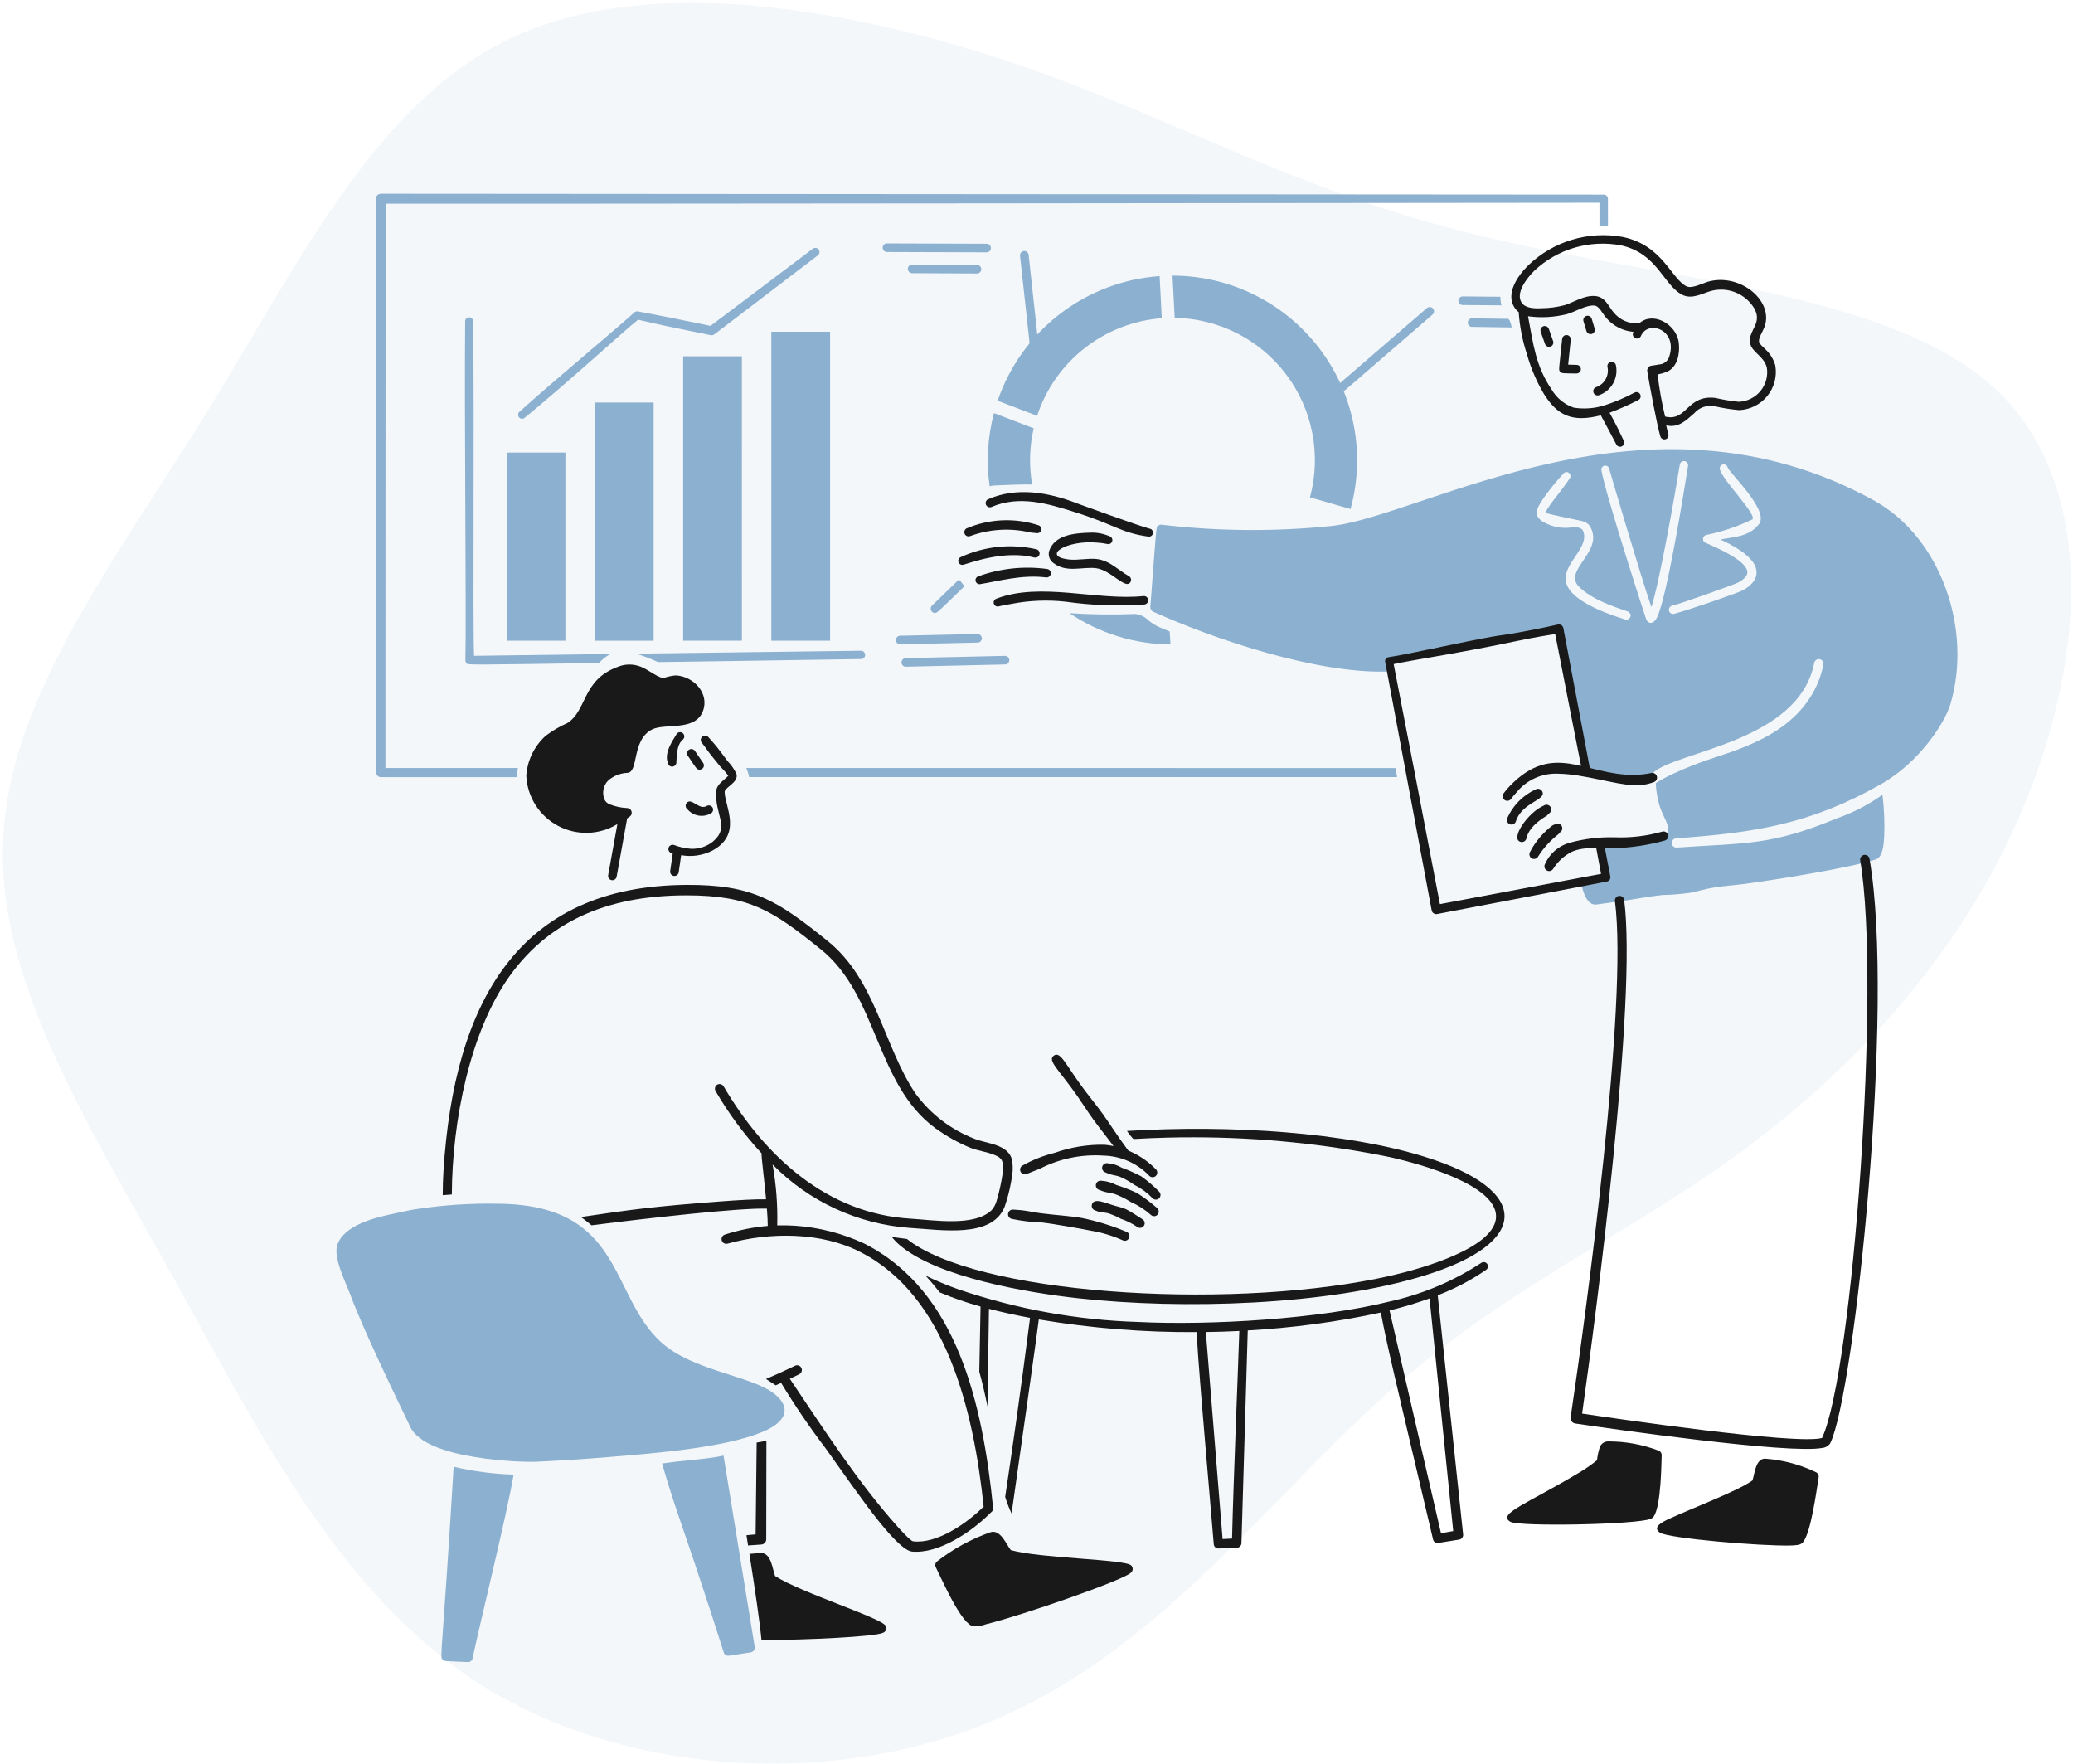 <svg xmlns="http://www.w3.org/2000/svg" xmlns:xlink="http://www.w3.org/1999/xlink" width="610px" height="519px" viewBox="0 0 610 519" version="1.1">
  <title>Group</title>
  <g id="Page-1" stroke="none" stroke-width="1" fill="none" fill-rule="evenodd">
    <g id="Blog-Single" transform="translate(-810, -253)">
      <g id="Group" transform="translate(749, 177)">
        <g id="blob(1)" opacity="0.103" fill="#8CB0CF" fill-rule="nonzero">
          <path d="M495.986,145.218 C547.827,158.034 614.851,161.238 646.696,189.114 C678.171,216.669 674.839,268.575 657.064,311.831 C639.66,354.766 608.185,389.05 574.489,414.042 C540.792,439.033 505.243,454.093 470.806,484.532 C436.369,514.65 403.412,560.148 356.015,580.975 C308.987,602.122 247.518,598.918 204.564,572.965 C161.98,547.012 137.541,497.989 111.99,451.85 C86.44,406.031 59.408,363.417 62,321.763 C64.222,280.11 95.697,239.739 122.729,195.842 C149.76,151.946 172.348,104.846 212.71,86.583 C253.073,68.319 311.579,78.572 359.347,94.593 C407.115,110.934 443.775,132.722 495.986,145.218 Z" id="Path"/>
        </g>
        <g id="Finance-Consulting--Streamline-Brooklyn" transform="translate(146, 95)">
          <g transform="translate(14, 38)">
            <g id="board" transform="translate(11.62, 0)" fill="#8CB0CF">
              <polygon id="vector" fill-rule="nonzero" points="55.76 76.145 38.472 76.145 38.472 131.504 55.76 131.504"/>
              <polygon id="vector_2" fill-rule="nonzero" points="81.719 61.431 64.431 61.431 64.431 131.507 81.719 131.507 81.719 61.431"/>
              <polygon id="vector_3" fill-rule="nonzero" points="107.682 47.83 90.406 47.83 90.406 131.502 107.694 131.502 107.682 47.83"/>
              <polygon id="vector_4" fill-rule="nonzero" points="133.644 40.602 116.356 40.602 116.356 131.502 133.644 131.502"/>
              <path d="M43.774,65.922 C57.903,54.289 72.124,41.092 77.148,37.063 C82.304,38.343 93.297,40.571 98.506,41.615 C98.694,41.652 98.887,41.649 99.074,41.605 C99.26,41.562 99.435,41.479 99.587,41.363 L130.118,18.07 C130.348,17.863 130.491,17.578 130.52,17.27 C130.548,16.963 130.459,16.656 130.271,16.411 C130.083,16.166 129.809,16.001 129.504,15.949 C129.199,15.897 128.886,15.961 128.627,16.13 L98.458,38.871 C93.649,37.86 81.937,35.503 77.108,34.623 C76.931,34.585 76.747,34.588 76.572,34.631 C76.396,34.675 76.233,34.759 76.095,34.875 C70.501,39.949 51.403,55.844 42.243,64.149 C42.008,64.353 41.863,64.64 41.84,64.95 C41.817,65.26 41.919,65.566 42.122,65.801 C42.325,66.036 42.613,66.181 42.923,66.204 C43.233,66.227 43.539,66.125 43.774,65.922 L43.774,65.922 Z" id="vector_5"/>
              <path d="M179.697,17.243 L150.396,17.147 C150.06,17.147 149.738,17.014 149.501,16.777 C149.263,16.539 149.13,16.218 149.13,15.882 C149.121,15.714 149.148,15.546 149.208,15.388 C149.269,15.231 149.362,15.088 149.481,14.969 C149.601,14.85 149.744,14.757 149.901,14.696 C150.059,14.636 150.227,14.609 150.396,14.618 L179.697,14.714 C180.032,14.714 180.354,14.847 180.592,15.084 C180.829,15.321 180.962,15.643 180.962,15.978 C180.962,16.314 180.829,16.635 180.592,16.873 C180.354,17.11 180.032,17.243 179.697,17.243 L179.697,17.243 Z" id="vector_6" fill-rule="nonzero"/>
              <path d="M176.874,23.47 L157.789,23.372 C157.454,23.372 157.132,23.238 156.894,23.001 C156.657,22.764 156.524,22.443 156.524,22.107 C156.524,21.772 156.657,21.45 156.894,21.213 C157.132,20.976 157.454,20.843 157.789,20.843 L176.874,20.941 C177.21,20.941 177.532,21.075 177.769,21.311 C178.007,21.549 178.14,21.87 178.14,22.206 C178.14,22.541 178.007,22.863 177.769,23.1 C177.532,23.337 177.21,23.47 176.874,23.47 Z" id="vector_7" fill-rule="nonzero"/>
              <path d="M193.947,48.166 C193.634,48.168 193.331,48.054 193.097,47.846 C192.864,47.637 192.716,47.35 192.682,47.039 L189.535,18.258 C189.499,17.922 189.597,17.586 189.808,17.323 C190.02,17.06 190.327,16.892 190.663,16.855 C190.999,16.819 191.335,16.917 191.598,17.128 C191.862,17.339 192.03,17.647 192.067,17.982 L195.198,46.755 C195.218,46.932 195.201,47.111 195.148,47.281 C195.095,47.45 195.006,47.607 194.888,47.74 C194.77,47.873 194.625,47.98 194.463,48.053 C194.301,48.127 194.125,48.165 193.947,48.166 Z" id="vector_8" fill-rule="nonzero"/>
              <path d="M172.326,114.392 C172.093,114.073 171.829,113.779 171.539,113.512 L163.629,121.167 C163.447,121.342 163.322,121.568 163.269,121.814 C163.217,122.061 163.239,122.317 163.333,122.551 C163.428,122.785 163.59,122.985 163.799,123.126 C164.008,123.267 164.255,123.342 164.507,123.342 C165.089,123.342 164.958,123.474 173.25,115.411 C172.901,115.11 172.591,114.768 172.326,114.392 Z" id="vector_9" fill-rule="nonzero"/>
              <path d="M154.286,132.566 C153.95,132.57 153.627,132.44 153.387,132.205 C153.147,131.971 153.01,131.651 153.006,131.315 C153.003,130.98 153.133,130.657 153.367,130.417 C153.602,130.177 153.923,130.04 154.258,130.037 L177.009,129.531 C177.342,129.533 177.662,129.663 177.902,129.893 C178.143,130.124 178.286,130.438 178.302,130.77 C178.309,131.105 178.182,131.429 177.95,131.671 C177.718,131.913 177.399,132.053 177.064,132.06 L154.286,132.566 L154.286,132.566 Z" id="vector_10" fill-rule="nonzero"/>
              <path d="M155.936,139.154 C155.77,139.156 155.605,139.126 155.451,139.064 C155.297,139.002 155.156,138.911 155.037,138.795 C154.797,138.56 154.66,138.24 154.656,137.905 C154.652,137.57 154.781,137.246 155.016,137.006 C155.25,136.766 155.57,136.629 155.906,136.625 L185.086,135.965 C185.421,135.957 185.746,136.083 185.989,136.315 C186.232,136.547 186.372,136.865 186.38,137.201 C186.388,137.536 186.262,137.861 186.03,138.103 C185.798,138.346 185.479,138.487 185.144,138.494 L155.936,139.154 Z" id="vector_11" fill-rule="nonzero"/>
              <path d="M282.212,59.926 C281.954,59.926 281.701,59.847 281.491,59.699 C281.278,59.552 281.116,59.343 281.025,59.101 C280.937,58.859 280.921,58.595 280.987,58.345 C281.05,58.095 281.192,57.871 281.387,57.703 L309.245,33.656 C309.369,33.543 309.516,33.456 309.676,33.401 C309.835,33.345 310.005,33.322 310.172,33.332 C310.341,33.343 310.506,33.387 310.658,33.462 C310.807,33.537 310.941,33.641 311.053,33.768 C311.162,33.896 311.245,34.044 311.298,34.205 C311.351,34.365 311.369,34.534 311.354,34.702 C311.341,34.87 311.293,35.033 311.215,35.183 C311.136,35.332 311.027,35.464 310.898,35.571 C282.43,60.154 282.946,59.926 282.212,59.926 L282.212,59.926 Z" id="vector_12" fill-rule="nonzero"/>
              <path d="M319.788,32.738 L331.201,32.837 C330.981,32.012 330.874,31.161 330.882,30.308 L319.798,30.212 C319.461,30.212 319.14,30.345 318.902,30.582 C318.666,30.819 318.532,31.141 318.532,31.476 C318.532,31.812 318.666,32.133 318.902,32.37 C319.14,32.608 319.461,32.741 319.798,32.741 L319.788,32.738 L319.788,32.738 Z" id="vector_13" fill-rule="nonzero"/>
              <path d="M322.418,39.173 L334.231,39.34 C334.097,38.648 333.897,37.971 333.633,37.317 C333.489,37.145 333.35,36.973 333.218,36.811 L322.456,36.657 C322.142,36.683 321.851,36.825 321.636,37.054 C321.423,37.283 321.301,37.584 321.296,37.898 C321.291,38.212 321.403,38.516 321.61,38.751 C321.818,38.987 322.106,39.137 322.418,39.173 L322.418,39.173 Z" id="vector_14" fill-rule="nonzero"/>
              <path d="M194.562,65.346 C197.15,57.471 202.016,50.539 208.546,45.426 C215.075,40.314 222.975,37.249 231.247,36.621 L230.612,24.229 C219.938,24.981 209.724,28.861 201.246,35.384 C192.768,41.906 186.404,50.782 182.949,60.9 L194.562,65.346 Z" id="vector_15"/>
              <path d="M235.044,36.507 C241.425,36.609 247.7,38.165 253.39,41.058 C259.077,43.95 264.031,48.101 267.871,53.196 C271.708,58.291 274.333,64.194 275.543,70.455 C276.753,76.717 276.517,83.172 274.852,89.329 L286.789,92.763 C288.998,84.707 289.32,76.25 287.725,68.05 C286.131,59.85 282.665,52.127 277.598,45.483 C272.528,38.84 265.995,33.454 258.503,29.744 C251.013,26.035 242.766,24.102 234.406,24.097 L235.044,36.507 L235.044,36.507 Z" id="vector_16"/>
              <path d="M182.22,85.827 C186.657,85.627 190.1,85.495 193.104,85.538 C192.151,80.056 192.303,74.439 193.552,69.016 L181.863,64.545 C179.998,71.564 179.568,78.887 180.598,86.077 C181.128,85.935 181.672,85.851 182.22,85.827 L182.22,85.827 Z" id="vector_17"/>
              <path d="M230.429,127.48 C229.333,126.969 228.306,126.321 227.372,125.551 C226.331,124.49 224.958,123.817 223.481,123.644 C217.02,123.904 210.55,123.824 204.097,123.403 C212.882,129.329 223.22,132.533 233.819,132.614 L233.565,128.798 L230.429,127.48 Z" id="vector_18"/>
              <path d="M108.97,168.96 C109.122,169.299 109.261,169.646 109.385,170.002 C109.575,170.533 109.72,171.078 109.818,171.633 L300.5,171.633 L300.024,168.973 L108.97,168.96 Z" id="vector_19"/>
              <path d="M362.537,1.442 C362.529,1.118 362.393,0.812 362.157,0.589 C361.924,0.366 361.611,0.245 361.287,0.253 L1.45,0 C1.066,0 0.697,0.153 0.425,0.424 C0.153,0.696 0,1.065 0,1.449 L0.109,170.305 C0.109,170.661 0.25,171.002 0.502,171.253 C0.753,171.504 1.094,171.646 1.45,171.646 L41.509,171.646 C41.533,170.747 41.623,169.852 41.78,168.967 L2.799,168.967 C2.799,164.898 2.822,7.562 2.886,2.934 C6.935,3.005 352.379,2.681 360.036,2.65 L360.036,9.39 C360.877,9.368 361.714,9.373 362.542,9.406 L362.537,1.442 Z" id="vector_20"/>
              <path d="M83.018,137.797 L142.754,136.904 C143.079,136.899 143.389,136.766 143.615,136.533 C143.841,136.3 143.966,135.987 143.961,135.662 C143.957,135.338 143.823,135.028 143.59,134.802 C143.357,134.576 143.044,134.451 142.719,134.456 L76.622,135.316 C78.801,136.016 80.937,136.845 83.018,137.797 L83.018,137.797 Z" id="vector_21"/>
              <path d="M26.327,137.275 C26.325,137.448 26.36,137.62 26.427,137.779 C26.494,137.938 26.594,138.082 26.719,138.201 C27.142,138.621 26.988,138.649 65.644,138.059 C66.596,136.977 67.742,136.081 69.023,135.419 C48.295,135.69 30.802,135.925 28.878,135.95 C28.476,126.383 29.007,65.184 28.595,37.483 C28.581,37.183 28.452,36.9 28.234,36.692 C28.016,36.485 27.727,36.369 27.427,36.369 C27.126,36.369 26.837,36.485 26.619,36.692 C26.402,36.9 26.272,37.183 26.259,37.483 C25.983,64.395 26.648,124.617 26.327,137.275 L26.327,137.275 Z" id="vector_22"/>
            </g>
            <g id="person-2" transform="translate(182.976, 12.192)">
              <path d="M269.426,78.031 C202.896,41.387 136.966,82.684 109.753,85.565 C93.169,87.259 76.445,87.132 59.889,85.185 C59.701,85.159 59.512,85.171 59.332,85.221 C59.15,85.271 58.98,85.358 58.833,85.476 C58.185,85.997 58.441,84.283 56.522,109.338 C56.499,109.64 56.57,109.941 56.727,110.2 C56.882,110.46 57.112,110.666 57.388,110.79 C75.653,119.017 105.508,129.027 126.274,128.387 C126.456,128.383 126.639,128.343 126.806,128.268 C126.973,128.194 127.125,128.088 127.251,127.956 C127.375,127.823 127.474,127.667 127.54,127.496 C127.606,127.326 127.639,127.144 127.633,126.961 C127.618,126.417 126.816,125.36 127.16,125.269 C130.82,124.305 142.127,122.833 145.354,122.123 C149.513,121.207 153.619,120.099 157.808,119.295 C160.731,118.729 165.267,118.22 172.78,116.225 C174.023,115.896 175.291,115.438 176.374,116.377 C177.374,117.581 177.89,119.113 177.827,120.676 C178.04,122.722 178.482,124.722 178.748,126.774 C179.06,129.153 179.933,131.44 180.313,133.797 C180.819,136.91 180.958,140.142 181.652,143.225 C182.011,144.443 182.456,145.634 182.978,146.791 C183.231,147.492 183.368,148.233 183.641,148.923 C184.059,150.749 184.279,152.614 184.299,154.487 C184.312,155.465 184.555,156.426 185.01,157.292 C186.013,158.286 187.364,158.853 188.777,158.873 C191.84,159.531 194.968,159.839 198.102,159.793 C200.263,159.686 202.385,159.164 204.349,158.255 C211.077,151.756 247.295,149.26 251.884,125.833 C251.953,125.477 252.163,125.164 252.462,124.961 C252.763,124.759 253.132,124.685 253.489,124.754 C253.844,124.824 254.157,125.031 254.36,125.332 C254.562,125.632 254.636,126.001 254.567,126.356 C253.993,129.316 252.93,132.16 251.424,134.773 C245.349,145.395 234.212,149.947 222.548,153.688 C218.27,155.071 214.081,156.717 210.006,158.617 C208.381,159.386 206.801,160.246 205.273,161.194 C205.273,161.252 205.255,161.313 205.25,161.369 C205.371,163.64 205.766,165.888 206.427,168.066 C207.728,171.794 209.406,173.685 208.763,175.58 C208.211,177.211 205.283,177.38 203.969,177.714 C200.772,178.472 197.512,178.936 194.232,179.1 C193.082,179.178 190.961,178.847 190.073,179.813 C189.184,180.779 189.567,183.043 189.797,184.184 C190.05,185.375 190.731,187.309 189.797,188.362 C187.742,189.415 185.545,190.165 183.274,190.587 C183.833,193.276 185.033,197.246 187.762,196.925 C189.508,196.672 192.179,196.348 195.497,195.881 C198.816,195.413 202.729,194.616 207.105,194.138 C209.905,194.073 212.702,193.85 215.476,193.47 C217.721,192.964 219.971,192.342 222.31,191.94 C225.347,191.434 228.479,191.257 231.567,190.845 C239.087,189.833 261.807,186.318 270.008,183.657 C272.068,182.98 272.344,179.196 272.468,176.988 C272.63,172.861 272.46,168.727 271.962,164.626 C267.839,167.563 263.323,169.905 258.547,171.581 C239.104,179.563 232.614,178.733 211.423,180.18 C211.244,180.193 211.064,180.171 210.894,180.115 C210.722,180.058 210.565,179.969 210.429,179.851 C210.155,179.615 209.986,179.278 209.96,178.917 C209.933,178.555 210.051,178.198 210.287,177.924 C210.525,177.649 210.861,177.48 211.223,177.454 C234.617,175.805 250.91,173.207 271.466,161.553 C282.894,155.076 290.364,143.415 291.968,137.932 C298.446,116.068 289.26,88.971 269.426,78.031 L269.426,78.031 Z M196.216,113.048 C193.548,112.24 190.928,111.283 188.369,110.183 C167.776,100.825 187.104,94.154 183.813,86.915 C183.431,86.081 181.996,85.891 181.079,85.876 C178.108,86.456 175.027,85.967 172.382,84.495 C169.066,82.626 170.049,80.608 172.129,77.512 C173.919,74.942 175.885,72.501 178.017,70.206 C178.103,70.079 178.212,69.97 178.341,69.885 C178.467,69.801 178.612,69.742 178.761,69.713 C178.913,69.683 179.067,69.684 179.217,69.714 C179.366,69.744 179.51,69.804 179.637,69.89 C179.763,69.975 179.872,70.085 179.958,70.213 C180.042,70.34 180.1,70.483 180.13,70.633 C180.161,70.784 180.158,70.938 180.128,71.088 C180.097,71.239 180.039,71.381 179.953,71.508 C177.536,75.259 173.858,79.197 172.759,81.652 C172.889,81.928 181.778,83.719 182.074,83.784 C183.593,84.123 185.112,84.29 185.972,85.808 C190.118,93.071 177.797,98.552 182.646,103.41 C186.286,107.059 192.315,109.123 197.011,110.711 C197.322,110.817 197.578,111.041 197.722,111.334 C197.866,111.628 197.889,111.967 197.783,112.277 C197.676,112.587 197.454,112.842 197.16,112.987 C196.867,113.131 196.527,113.153 196.216,113.048 L196.216,113.048 Z M202.448,113.048 C202.157,112.29 190.526,76.463 189.243,69.144 C189.197,68.845 189.27,68.54 189.445,68.293 C189.62,68.046 189.883,67.877 190.179,67.82 C190.478,67.763 190.784,67.824 191.037,67.989 C191.29,68.154 191.47,68.411 191.538,68.706 C191.592,68.959 200.904,100.646 203.974,109.424 C206.45,101.672 211.026,75.557 212.327,67.49 C212.352,67.331 212.408,67.178 212.494,67.041 C212.578,66.904 212.686,66.785 212.818,66.69 C212.947,66.595 213.096,66.528 213.253,66.49 C213.408,66.453 213.572,66.446 213.732,66.472 C213.889,66.497 214.043,66.553 214.18,66.637 C214.317,66.721 214.435,66.832 214.532,66.962 C214.625,67.092 214.694,67.24 214.732,67.396 C214.767,67.553 214.775,67.715 214.749,67.874 C213.765,74.118 208.505,107.118 205.511,112.687 C204.541,114.533 202.954,114.376 202.455,113.058 L202.448,113.048 L202.448,113.048 Z M235.381,85.292 C232.435,88.959 227.243,88.832 224.287,89.563 C227.638,91.066 233.197,94.04 234.548,97.454 C235.432,99.687 234.877,102.196 230.936,104.449 C229.612,105.208 214.015,110.585 210.624,111.399 C210.467,111.437 210.305,111.445 210.145,111.42 C209.986,111.396 209.834,111.34 209.697,111.256 C209.419,111.088 209.219,110.816 209.143,110.5 C209.064,110.185 209.115,109.851 209.285,109.574 C209.454,109.296 209.725,109.097 210.041,109.019 C212.929,108.306 228.673,102.674 229.607,102.135 C231.334,101.139 232.177,100.236 232.202,99.234 C232.288,95.83 223.115,91.885 219.961,90.552 C219.71,90.462 219.495,90.292 219.349,90.069 C219.202,89.846 219.133,89.581 219.151,89.315 C219.169,89.048 219.273,88.795 219.447,88.594 C219.622,88.392 219.86,88.253 220.121,88.198 C224.818,87.243 229.377,85.701 233.69,83.61 C235.07,82.173 224.872,72.09 224.115,68.883 C224.039,68.581 224.084,68.261 224.246,67.994 C224.406,67.727 224.664,67.534 224.968,67.458 C225.269,67.382 225.588,67.429 225.856,67.588 C226.125,67.748 226.317,68.007 226.393,68.309 C226.823,69.917 239.358,81.498 235.381,85.292 L235.381,85.292 Z" id="vector_23" fill="#8CB0CF" fill-rule="nonzero"/>
              <path d="M240.421,38.303 C239.917,36.548 238.955,34.958 237.636,33.693 C236.95,32.98 235.73,32.054 235.629,31.275 C235.487,30.193 236.778,28.271 237.252,26.976 C239.97,19.497 230.564,11.445 221.29,13.511 C219.192,13.991 215.974,15.886 214.291,15.044 C209.715,12.767 207.292,2.95 195.52,0.524 C190.577,-0.384 185.491,-0.109 180.675,1.326 C175.86,2.762 171.453,5.317 167.816,8.782 C164.371,12.155 161.053,17.312 163.708,21.336 C164.04,21.833 164.45,22.271 164.925,22.633 C164.923,22.679 164.923,22.724 164.925,22.77 C165.219,26.955 166.037,31.086 167.355,35.069 C168.502,39.165 170.183,43.092 172.357,46.748 C176.308,53.028 180.601,55.18 189.078,53.002 C189.941,54.601 192.834,59.95 193.634,61.558 C193.705,61.703 193.801,61.833 193.92,61.94 C194.042,62.048 194.181,62.13 194.333,62.184 C194.485,62.237 194.647,62.26 194.806,62.251 C194.968,62.242 195.125,62.202 195.269,62.132 C195.414,62.063 195.545,61.966 195.652,61.846 C195.76,61.726 195.841,61.586 195.895,61.434 C195.948,61.283 195.97,61.122 195.963,60.961 C195.953,60.801 195.915,60.644 195.844,60.499 C195.492,59.74 193.06,54.603 191.655,52.246 C194.55,51.172 197.375,49.921 200.117,48.498 C200.41,48.357 200.633,48.105 200.742,47.798 C200.848,47.491 200.828,47.154 200.686,46.862 C200.544,46.57 200.291,46.345 199.985,46.238 C199.679,46.132 199.342,46.151 199.048,46.293 C196.193,47.828 193.204,49.098 190.116,50.086 C187.202,50.994 184.119,51.219 181.105,50.744 C178.333,49.784 176.002,47.856 174.541,45.314 C169.945,38.486 169.266,32.388 167.659,23.86 C171.529,24.384 175.463,24.159 179.247,23.197 C181.717,22.439 184.697,20.557 187.094,20.701 C188.676,20.782 189.478,23.033 190.761,24.439 C192.781,26.747 195.619,28.182 198.676,28.445 C198.643,28.526 198.613,28.61 198.583,28.698 C198.459,29.005 198.461,29.348 198.588,29.653 C198.717,29.958 198.962,30.2 199.269,30.324 C199.575,30.449 199.919,30.447 200.225,30.318 C200.529,30.19 200.772,29.945 200.896,29.639 C202.969,24.834 211.641,27.762 209.287,35.476 C209.133,36.177 208.75,36.807 208.201,37.27 C207.652,37.732 206.966,38.001 206.25,38.035 C204.042,38.493 203.569,38.217 203.022,38.948 C202.908,39.102 202.825,39.276 202.779,39.463 C202.731,39.648 202.724,39.842 202.754,40.031 C203.311,43.44 205.602,55.964 206.617,59.272 C206.72,59.57 206.936,59.817 207.219,59.96 C207.5,60.103 207.827,60.132 208.128,60.041 C208.432,59.951 208.687,59.746 208.844,59.472 C208.998,59.197 209.044,58.873 208.966,58.566 C208.768,57.904 208.545,57.003 208.315,55.959 C211.871,56.756 214.01,54.656 216.541,52.418 C217.26,51.582 218.187,50.948 219.227,50.579 C220.267,50.209 221.386,50.117 222.472,50.312 C224.864,50.86 227.289,51.248 229.731,51.472 C231.339,51.415 232.913,51.015 234.353,50.298 C235.791,49.581 237.062,48.565 238.074,47.317 C239.087,46.069 239.821,44.619 240.226,43.064 C240.631,41.51 240.697,39.886 240.421,38.303 L240.421,38.303 Z M229.696,49.022 C227.367,48.797 225.056,48.415 222.778,47.881 C214.352,46.869 214.451,54.962 207.999,53.364 C207.012,49.282 206.275,45.143 205.791,40.972 C206.776,40.793 207.743,40.513 208.669,40.135 C211.613,38.728 212.39,34.932 212.038,31.713 C211.39,26.177 204.48,22.337 200.425,25.896 C198.98,26.042 197.522,25.82 196.186,25.25 C194.849,24.68 193.68,23.78 192.786,22.636 C191.268,20.891 190.445,18.084 187.266,17.889 C184.021,17.724 181.171,19.715 178.442,20.587 C176.179,21.179 173.848,21.485 171.509,21.498 C169.57,21.601 166.912,21.498 165.819,19.907 C163.91,17.125 167.102,12.851 169.502,10.466 C172.863,7.303 176.923,4.978 181.355,3.679 C185.785,2.38 190.46,2.144 194.998,2.99 C205.771,5.357 207.505,14.702 213.028,17.532 C216.066,19.088 219.379,16.87 221.93,16.303 C224.244,15.777 226.661,15.983 228.851,16.894 C231.04,17.806 232.89,19.376 234.146,21.386 C236.834,25.919 232.473,27.874 232.987,31.609 C233.386,34.474 236.983,35.382 237.925,38.928 C238.125,40.143 238.062,41.385 237.745,42.574 C237.426,43.763 236.862,44.871 236.082,45.825 C235.305,46.779 234.333,47.557 233.232,48.108 C232.131,48.659 230.926,48.971 229.696,49.022 L229.696,49.022 Z" id="vector_24" fill="#191919"/>
              <path d="M56.353,86.359 C53.022,85.504 35.364,79.055 35.091,78.951 C26.545,75.61 17.157,74.002 8.69,77.725 C8.421,77.877 8.218,78.124 8.12,78.418 C8.023,78.711 8.038,79.03 8.162,79.314 C8.286,79.597 8.511,79.824 8.794,79.951 C9.076,80.078 9.396,80.096 9.69,80.001 C18.02,76.412 26.396,78.989 34.202,81.445 C46.441,85.304 47.729,87.515 55.879,88.678 C56.034,88.709 56.191,88.71 56.345,88.68 C56.499,88.65 56.646,88.59 56.775,88.503 C56.907,88.417 57.018,88.305 57.107,88.175 C57.193,88.045 57.254,87.899 57.284,87.745 C57.315,87.591 57.315,87.433 57.284,87.28 C57.254,87.126 57.193,86.98 57.104,86.85 C57.016,86.72 56.904,86.609 56.773,86.522 C56.644,86.436 56.497,86.376 56.343,86.346 L56.353,86.359 L56.353,86.359 Z" id="vector_25" fill="#191919"/>
              <path d="M44.519,88.579 C42.707,87.791 40.738,87.429 38.763,87.522 C34.081,87.653 28.365,88.205 26.763,92.868 C26.562,93.542 26.584,94.262 26.827,94.921 C27.071,95.581 27.522,96.144 28.112,96.525 C31.868,99.398 36.574,97.509 40.472,97.967 C45.013,98.503 49.331,104.542 50.706,101.993 C50.863,101.702 50.898,101.36 50.803,101.042 C50.708,100.725 50.491,100.459 50.199,100.301 C47.202,98.662 44.684,95.764 40.796,95.284 C38.196,94.965 35.136,95.746 32.415,95.405 C24.457,94.414 31.752,89.651 40.788,90.45 C41.8,90.507 42.806,90.639 43.798,90.845 C44.1,90.941 44.428,90.912 44.709,90.766 C44.99,90.621 45.202,90.369 45.298,90.067 C45.393,89.765 45.365,89.438 45.219,89.157 C45.073,88.876 44.822,88.664 44.519,88.569 L44.519,88.579 L44.519,88.579 Z" id="vector_26" fill="#191919"/>
              <path d="M23.604,85.349 C16.668,83.081 9.144,83.41 2.433,86.274 C2.157,86.424 1.947,86.673 1.846,86.97 C1.745,87.268 1.76,87.593 1.888,87.88 C2.015,88.167 2.246,88.395 2.535,88.52 C2.824,88.644 3.149,88.655 3.446,88.551 C9.121,86.453 15.289,86.073 21.179,87.461 C21.784,87.572 22.384,87.569 22.981,87.648 C23.284,87.719 23.602,87.67 23.868,87.51 C24.134,87.351 24.328,87.094 24.408,86.794 C24.487,86.495 24.447,86.176 24.295,85.905 C24.143,85.635 23.892,85.434 23.594,85.346 L23.604,85.349 L23.604,85.349 Z" id="vector_27" fill="#191919"/>
              <path d="M1.621,96.925 C3.448,96.457 13.56,92.555 22.414,94.839 C22.73,94.909 23.06,94.856 23.337,94.688 C23.613,94.521 23.813,94.253 23.897,93.941 C23.98,93.629 23.939,93.297 23.782,93.015 C23.626,92.732 23.366,92.521 23.057,92.426 C15.577,90.704 7.737,91.505 0.76,94.702 C0.614,94.759 0.481,94.843 0.368,94.951 C0.255,95.059 0.165,95.188 0.101,95.331 C0.038,95.474 0.004,95.628 0,95.784 C-0.003,95.94 0.024,96.096 0.081,96.241 C0.137,96.387 0.222,96.52 0.33,96.633 C0.438,96.746 0.567,96.836 0.71,96.899 C0.853,96.963 1.007,96.997 1.163,97 C1.32,97.004 1.475,96.977 1.621,96.92 L1.621,96.925 Z" id="vector_28" fill="#191919"/>
              <path d="M6.655,102.621 C11.523,101.862 18.661,99.798 25.794,100.683 C25.959,100.711 26.129,100.706 26.293,100.666 C26.456,100.627 26.61,100.556 26.745,100.456 C26.88,100.356 26.994,100.23 27.079,100.085 C27.164,99.94 27.219,99.78 27.241,99.613 C27.263,99.447 27.251,99.278 27.206,99.116 C27.16,98.954 27.083,98.803 26.978,98.672 C26.873,98.541 26.743,98.432 26.595,98.352 C26.447,98.272 26.285,98.223 26.118,98.207 C19.33,97.291 12.422,98.023 5.977,100.339 C5.821,100.378 5.675,100.448 5.546,100.545 C5.418,100.642 5.311,100.764 5.232,100.904 C5.152,101.043 5.102,101.198 5.083,101.357 C5.065,101.516 5.079,101.678 5.125,101.832 C5.171,101.986 5.247,102.129 5.35,102.252 C5.453,102.376 5.58,102.477 5.723,102.551 C5.866,102.624 6.022,102.667 6.182,102.679 C6.342,102.69 6.503,102.668 6.655,102.616 L6.655,102.621 L6.655,102.621 Z" id="vector_29" fill="#191919"/>
              <path d="M11.981,109.198 C13.219,108.882 14.449,108.71 15.661,108.477 C20.963,107.451 26.391,107.239 31.757,107.85 C39.39,108.93 47.116,109.2 54.806,108.657 C55.131,108.615 55.426,108.448 55.629,108.191 C55.831,107.934 55.925,107.608 55.889,107.282 C55.854,106.957 55.692,106.659 55.439,106.452 C55.186,106.244 54.862,106.144 54.535,106.173 C40.907,107.605 24.242,101.96 11.252,106.932 C11.102,106.98 10.964,107.056 10.844,107.158 C10.724,107.259 10.625,107.383 10.553,107.522 C10.408,107.803 10.38,108.131 10.476,108.433 C10.573,108.735 10.785,108.986 11.067,109.131 C11.348,109.277 11.676,109.304 11.978,109.208 L11.981,109.198 L11.981,109.198 Z" id="vector_30" fill="#191919"/>
              <path d="M203.891,158.245 C202.225,158.587 200.529,158.767 198.828,158.781 C184.524,158.953 175.063,148.725 162.182,162.187 C161.556,162.83 160.982,163.519 160.46,164.249 C160.354,164.395 160.276,164.561 160.235,164.737 C160.192,164.914 160.185,165.097 160.215,165.276 C160.243,165.455 160.309,165.626 160.405,165.78 C160.501,165.933 160.627,166.067 160.774,166.171 C160.924,166.276 161.091,166.35 161.268,166.389 C161.445,166.428 161.627,166.432 161.807,166.4 C161.984,166.367 162.156,166.3 162.308,166.201 C162.46,166.102 162.592,165.974 162.693,165.824 C163.138,165.206 163.629,164.622 164.158,164.074 C165.662,162.177 167.606,160.674 169.823,159.695 C172.038,158.716 174.458,158.29 176.875,158.454 C184.051,158.589 193.376,161.661 198.803,161.846 C200.815,161.938 202.825,161.617 204.711,160.905 C205.047,160.784 205.326,160.537 205.485,160.217 C205.645,159.896 205.675,159.527 205.571,159.184 C205.465,158.842 205.232,158.553 204.918,158.378 C204.607,158.203 204.237,158.156 203.891,158.245 L203.891,158.245 Z" id="vector_31" fill="#191919"/>
              <path d="M169.892,163.068 C166.113,164.803 163.111,167.878 161.468,171.697 C161.379,172.041 161.427,172.406 161.605,172.714 C161.782,173.022 162.07,173.25 162.412,173.349 C162.754,173.448 163.121,173.41 163.435,173.243 C163.748,173.076 163.984,172.794 164.093,172.455 C165.913,166.717 173.347,166.229 171.798,163.566 C171.61,163.248 171.304,163.017 170.947,162.924 C170.59,162.831 170.211,162.882 169.892,163.068 L169.892,163.068 Z" id="vector_32" fill="#191919"/>
              <path d="M172.268,167.833 C167.606,169.818 162.144,177.823 165.584,178.523 C165.938,178.594 166.307,178.521 166.609,178.321 C166.912,178.121 167.123,177.81 167.196,177.456 C168.011,173.561 172.959,170.971 173.213,170.777 C173.433,170.58 173.64,170.367 173.83,170.139 C173.99,170.04 174.129,169.91 174.235,169.757 C174.344,169.603 174.42,169.43 174.46,169.246 C174.498,169.063 174.501,168.873 174.465,168.689 C174.43,168.505 174.357,168.329 174.25,168.174 C174.147,168.018 174.01,167.886 173.853,167.784 C173.693,167.682 173.516,167.613 173.332,167.581 C173.147,167.55 172.957,167.555 172.775,167.599 C172.592,167.642 172.42,167.722 172.268,167.833 L172.268,167.833 Z" id="vector_33" fill="#191919"/>
              <path d="M175.577,173.349 C175.313,173.433 175.058,173.544 174.817,173.68 C172.552,175.424 170.613,177.552 169.087,179.967 C168.783,180.503 168.467,181.019 168.203,181.556 C168.044,181.881 168.019,182.256 168.135,182.6 C168.254,182.943 168.502,183.225 168.826,183.385 C169.153,183.545 169.53,183.569 169.871,183.453 C170.216,183.336 170.499,183.087 170.659,182.762 C172.246,180.256 174.26,178.048 176.609,176.237 C176.797,176.051 176.974,175.853 177.136,175.645 C177.288,175.542 177.417,175.41 177.516,175.257 C177.617,175.104 177.685,174.933 177.718,174.754 C177.751,174.574 177.751,174.39 177.713,174.211 C177.675,174.032 177.602,173.862 177.498,173.712 C177.397,173.561 177.265,173.432 177.111,173.332 C176.959,173.232 176.787,173.163 176.607,173.13 C176.427,173.096 176.242,173.098 176.063,173.136 C175.885,173.173 175.716,173.246 175.564,173.349 L175.577,173.349 L175.577,173.349 Z" id="vector_34" fill="#191919"/>
              <path d="M175.108,186.361 C176.475,184.198 178.417,182.457 180.715,181.333 C184.464,179.815 189.187,180.306 193.118,180.362 C198.109,180.203 203.065,179.449 207.88,178.116 C208.057,178.07 208.224,177.99 208.368,177.879 C208.515,177.768 208.637,177.629 208.725,177.47 C208.816,177.312 208.874,177.136 208.897,176.955 C208.918,176.773 208.902,176.589 208.852,176.414 C208.801,176.238 208.715,176.075 208.601,175.933 C208.485,175.791 208.343,175.673 208.181,175.587 C208.019,175.502 207.842,175.449 207.66,175.433 C207.477,175.417 207.295,175.437 207.12,175.493 C202.554,176.786 197.813,177.346 193.072,177.152 C188.572,177.04 184.079,177.597 179.74,178.804 C178.176,179.26 176.728,180.054 175.503,181.13 C174.281,182.206 173.306,183.537 172.653,185.03 C172.476,185.356 172.435,185.738 172.542,186.092 C172.648,186.447 172.889,186.745 173.215,186.922 C173.542,187.098 173.924,187.138 174.278,187.033 C174.633,186.928 174.931,186.686 175.108,186.361 L175.108,186.361 Z" id="vector_35" fill="#191919"/>
              <path d="M254.18,353.879 C246.604,356.001 191.27,347.844 183.578,346.696 C187.739,317.222 199.798,225.202 195.948,195.566 C195.925,195.388 195.867,195.216 195.778,195.061 C195.687,194.905 195.568,194.768 195.426,194.658 C195.285,194.549 195.123,194.468 194.948,194.421 C194.776,194.374 194.594,194.362 194.416,194.385 C194.239,194.408 194.067,194.465 193.91,194.555 C193.756,194.644 193.619,194.763 193.508,194.905 C193.399,195.047 193.318,195.21 193.27,195.383 C193.224,195.556 193.211,195.737 193.234,195.915 C197.155,226.052 184.664,317.791 180.199,347.804 C180.138,348.221 180.244,348.643 180.495,348.982 C180.745,349.321 181.12,349.546 181.538,349.61 C191.187,351.054 244.734,358.727 254.297,356.797 C254.76,356.752 255.205,356.602 255.605,356.362 C256.003,356.122 256.342,355.796 256.6,355.409 C263.741,340.816 275.713,226.987 268.152,183.497 C268.125,183.315 268.059,183.14 267.963,182.982 C267.866,182.825 267.74,182.688 267.59,182.58 C267.441,182.472 267.269,182.395 267.089,182.354 C266.91,182.312 266.722,182.307 266.54,182.338 C266.358,182.369 266.186,182.437 266.029,182.536 C265.872,182.635 265.738,182.764 265.634,182.916 C265.528,183.067 265.454,183.239 265.416,183.419 C265.376,183.6 265.373,183.786 265.409,183.968 C271.575,220.214 263.206,334.549 254.18,353.879 L254.18,353.879 Z" id="vector_36" fill="#191919"/>
              <path d="M252.487,363.995 C247.85,361.747 242.833,360.386 237.695,359.984 C234.546,359.615 234.333,364.751 233.683,366.39 C229.251,369.513 216.098,374.483 209.277,377.614 C206.87,378.717 204.27,380.143 206.414,381.696 C208.811,383.433 236.196,385.699 244.66,385.517 C246.146,385.484 247.738,385.444 248.439,384.708 C250.897,382.111 252.573,369.167 253.185,365.444 C253.234,365.161 253.193,364.867 253.066,364.607 C252.942,364.349 252.74,364.134 252.487,363.995 L252.487,363.995 Z" id="vector_37" fill="#191919"/>
              <path d="M206.141,357.619 C201.347,355.775 196.251,354.85 191.116,354.885 C190.589,354.905 190.078,355.085 189.658,355.401 C189.235,355.717 188.919,356.155 188.754,356.656 C188.364,357.882 188.096,359.144 187.954,360.421 C186.162,361.876 184.256,363.183 182.254,364.334 C167.487,373.186 158.461,376.243 162.47,378.53 C165.146,380.047 200.01,379.357 203.794,377.654 C204.101,377.528 204.369,377.328 204.577,377.07 C206.903,374.035 206.895,360.502 206.989,358.975 C207.004,358.689 206.931,358.406 206.779,358.163 C206.627,357.92 206.404,357.73 206.141,357.619 L206.141,357.619 Z" id="vector_38" fill="#191919"/>
              <path d="M185.982,157.544 L178.055,115.589 C177.989,115.243 177.786,114.937 177.493,114.739 C177.202,114.54 176.842,114.466 176.496,114.532 C176.496,114.532 171.215,115.774 164.024,117.038 C155.58,118.523 163.931,116.553 134.042,122.782 C129.547,123.72 126.537,124.178 126.537,124.178 C126.388,124.206 126.246,124.264 126.12,124.347 C125.993,124.43 125.882,124.537 125.798,124.663 C125.712,124.788 125.652,124.929 125.621,125.078 C125.591,125.227 125.591,125.38 125.619,125.528 L139.307,198.649 C139.376,199.003 139.581,199.316 139.879,199.518 C140.178,199.721 140.545,199.797 140.899,199.729 L190.873,190.167 C191.037,190.136 191.194,190.074 191.333,189.983 C191.473,189.892 191.594,189.774 191.688,189.636 C191.781,189.498 191.847,189.343 191.883,189.18 C191.916,189.017 191.916,188.848 191.885,188.685 L189.992,178.841 C189.918,178.526 189.729,178.252 189.458,178.075 C189.187,177.898 188.858,177.833 188.539,177.893 C188.223,177.953 187.939,178.134 187.752,178.398 C187.567,178.661 187.488,178.987 187.537,179.307 L189.151,187.906 L141.735,196.808 C140.469,189.979 128.573,128.305 128.122,126.199 C129.388,125.933 131.615,125.485 134.45,124.997 C164.141,119.927 162.369,119.433 175.653,117.349 C176.316,120.963 183.628,157.992 183.628,157.992 C183.654,158.148 183.712,158.298 183.798,158.431 C183.882,158.566 183.993,158.681 184.125,158.771 C184.254,158.862 184.4,158.925 184.557,158.958 C184.712,158.991 184.871,158.993 185.028,158.963 C185.185,158.933 185.332,158.873 185.464,158.785 C185.598,158.697 185.709,158.583 185.798,158.451 C185.886,158.319 185.944,158.171 185.975,158.015 C186.005,157.859 186.003,157.699 185.97,157.544 L185.982,157.544 L185.982,157.544 Z" id="vector_39" fill="#191919"/>
              <path d="M173.85,32.856 C173.587,32.856 173.332,32.775 173.119,32.623 C172.904,32.471 172.742,32.256 172.656,32.009 L171.39,28.41 C171.279,28.094 171.299,27.746 171.446,27.444 C171.59,27.142 171.851,26.91 172.167,26.799 C172.484,26.688 172.833,26.708 173.134,26.854 C173.438,26.999 173.668,27.259 173.78,27.575 L175.045,31.174 C175.111,31.365 175.131,31.569 175.103,31.769 C175.076,31.969 175,32.159 174.883,32.323 C174.767,32.488 174.61,32.623 174.43,32.715 C174.253,32.808 174.053,32.856 173.85,32.856 L173.85,32.856 Z" id="vector_40" fill="#191919" fill-rule="nonzero"/>
              <path d="M186.058,29.115 C185.788,29.115 185.522,29.028 185.304,28.866 C185.084,28.704 184.924,28.475 184.846,28.215 L183.98,25.334 C183.884,25.013 183.919,24.667 184.076,24.371 C184.236,24.076 184.507,23.855 184.828,23.759 C185.15,23.662 185.496,23.697 185.793,23.856 C186.089,24.015 186.309,24.285 186.405,24.606 L187.271,27.487 C187.326,27.676 187.339,27.875 187.306,28.069 C187.271,28.264 187.192,28.447 187.073,28.605 C186.957,28.764 186.803,28.892 186.628,28.981 C186.451,29.069 186.256,29.115 186.058,29.115 L186.058,29.115 Z" id="vector_41" fill="#191919" fill-rule="nonzero"/>
              <path d="M181.917,40.699 C177.716,40.638 177.597,40.699 177.108,40.157 C176.62,39.616 176.728,39.92 177.7,30.524 C177.718,30.358 177.766,30.197 177.845,30.05 C177.923,29.903 178.032,29.773 178.161,29.667 C178.29,29.561 178.439,29.482 178.599,29.434 C178.758,29.385 178.925,29.369 179.093,29.386 C179.26,29.402 179.419,29.452 179.568,29.531 C179.715,29.61 179.844,29.717 179.951,29.846 C180.057,29.975 180.135,30.123 180.183,30.283 C180.232,30.443 180.249,30.611 180.232,30.777 L179.472,38.089 L181.96,38.159 C182.297,38.164 182.616,38.302 182.851,38.542 C183.084,38.782 183.213,39.106 183.208,39.442 C183.203,39.777 183.066,40.097 182.826,40.331 C182.586,40.564 182.262,40.693 181.925,40.688 L181.917,40.699 L181.917,40.699 Z" id="vector_42" fill="#191919" fill-rule="nonzero"/>
              <path d="M187.534,44.771 C188.757,44.391 189.794,43.571 190.445,42.468 C191.095,41.365 191.311,40.06 191.05,38.808 C191.009,38.644 191.004,38.475 191.03,38.309 C191.057,38.143 191.118,37.984 191.207,37.841 C191.295,37.699 191.412,37.575 191.548,37.478 C191.685,37.381 191.842,37.313 192.007,37.276 C192.169,37.239 192.338,37.236 192.505,37.266 C192.67,37.296 192.829,37.358 192.968,37.45 C193.11,37.541 193.232,37.66 193.325,37.799 C193.422,37.938 193.487,38.094 193.52,38.259 C193.913,40.098 193.614,42.017 192.68,43.65 C191.746,45.283 190.242,46.515 188.458,47.11 C188.157,47.194 187.835,47.163 187.557,47.023 C187.276,46.884 187.058,46.646 186.944,46.356 C186.828,46.065 186.825,45.743 186.934,45.45 C187.043,45.158 187.258,44.916 187.534,44.771 L187.534,44.771 Z" id="vector_43" fill="#191919" fill-rule="nonzero"/>
            </g>
            <g id="table" transform="translate(163.421, 275.108)" fill="#191919">
              <path d="M156.913,8.262 C133.788,1.054 99.843,-1.263 69.198,0.632 C69.67,1.345 70.193,2.02 70.764,2.655 C70.878,2.776 71,2.893 71.124,3.009 C77.766,2.627 83.904,2.478 89.017,2.503 C108.423,2.516 127.782,4.483 146.794,8.376 C155.731,10.399 177.793,16.502 177.813,25.74 C177.834,34.979 155.886,41.147 146.819,43.219 C103.078,53.211 29.729,49.463 6.285,33.75 C5.622,33.305 5.014,32.86 4.46,32.412 C3.017,32.242 1.531,32.048 0,31.825 C0.684,32.677 1.447,33.464 2.278,34.175 C13.337,43.719 39.993,48.226 54.798,49.855 C85.372,53.239 128.202,52.02 156.883,43.125 C188.093,33.444 188.105,17.976 156.913,8.262 Z" id="vector_44"/>
              <path d="M175.194,39.744 C175.1,39.61 174.979,39.496 174.839,39.407 C174.7,39.321 174.546,39.261 174.384,39.233 C174.222,39.205 174.057,39.21 173.895,39.245 C173.736,39.281 173.584,39.349 173.45,39.443 C165.244,44.83 156.126,48.679 146.541,50.801 C125.891,55.958 93.755,57.882 72.496,56.833 C54.509,56.284 36.705,53.057 19.672,47.253 C16.358,46.087 13.112,44.736 9.95,43.206 C11.435,44.84 12.822,46.484 14.111,48.133 C18.02,49.777 22.03,51.168 26.117,52.296 C26.099,53.446 25.945,61.332 25.747,71.468 C26.724,74.974 27.499,78.396 28.154,81.701 C28.367,67.488 28.559,54.64 28.592,52.963 C32.427,53.96 36.472,54.84 40.681,55.626 C37.937,77.197 35.214,95.935 33.361,108.289 C33.873,109.963 34.503,111.597 35.247,113.18 C37.917,94.415 43.061,58.16 43.258,56.092 C58.612,58.676 74.161,59.921 89.731,59.812 C90.133,68.618 91.022,78.368 94.735,122.116 C94.735,122.3 94.77,122.482 94.844,122.649 C94.914,122.819 95.021,122.97 95.152,123.097 C95.284,123.226 95.441,123.325 95.613,123.388 C95.785,123.451 95.97,123.481 96.152,123.471 L101.556,123.261 C101.908,123.246 102.24,123.099 102.485,122.852 C102.733,122.601 102.878,122.267 102.888,121.916 C102.888,121.916 104.614,63.112 104.743,59.321 C117.915,58.593 131.009,56.835 143.906,54.058 C145.599,63.14 147.738,71.969 159.245,120.704 C159.267,120.884 159.328,121.056 159.419,121.21 C159.51,121.367 159.634,121.501 159.779,121.607 C159.926,121.716 160.09,121.792 160.265,121.832 C160.442,121.873 160.624,121.88 160.801,121.848 L166.965,120.854 C167.314,120.795 167.628,120.606 167.841,120.323 C168.056,120.042 168.154,119.688 168.116,119.336 C168.116,119.336 161.029,52.796 160.644,48.982 C165.676,47.06 170.46,44.541 174.892,41.484 C175.163,41.294 175.348,41.003 175.404,40.677 C175.459,40.351 175.384,40.014 175.194,39.744 L175.194,39.744 Z M100.124,120.553 L97.339,120.702 C97.294,120.176 92.604,62.235 92.414,59.794 C95.692,59.749 98.975,59.645 102.26,59.481 C101.923,70.308 100.529,103.355 100.124,120.553 L100.124,120.553 Z M165.203,118.35 L161.604,118.98 C161.467,118.411 147.06,56.157 146.465,53.449 C150.449,52.475 154.38,51.294 158.24,49.908 L165.203,118.35 Z" id="vector_45"/>
            </g>
            <g id="person-1" transform="translate(31.278, 138.514)" fill="#191919">
              <path d="M202.591,265.063 C200.941,263.225 175.811,262.989 167.177,260.551 C165.927,259.09 164.14,254.186 161.047,255.331 C155.42,257.322 150.152,260.21 145.45,263.885 C145.208,264.082 145.04,264.355 144.973,264.659 C144.906,264.965 144.943,265.283 145.08,265.564 C146.69,268.74 151.965,280.969 155.544,282.762 C156.973,283.02 158.445,282.888 159.804,282.377 C170.551,279.739 200.179,269.433 202.46,267.228 C202.624,267.104 202.76,266.945 202.858,266.763 C202.955,266.581 203.012,266.381 203.025,266.176 C203.037,265.969 203.005,265.764 202.93,265.572 C202.855,265.379 202.74,265.205 202.591,265.063 L202.591,265.063 Z" id="vector_46"/>
              <path d="M130.346,282.843 C129.288,280.566 105.229,273.01 97.805,268.174 C97.046,266.404 96.747,261.201 93.469,261.391 C92.399,261.462 91.324,261.553 90.242,261.664 C91.814,271.679 93.262,281.391 93.801,287.038 C107.469,286.968 127.314,286.027 129.589,284.858 C129.781,284.785 129.954,284.674 130.099,284.53 C130.244,284.385 130.356,284.213 130.427,284.021 C130.499,283.831 130.529,283.627 130.515,283.424 C130.501,283.219 130.443,283.022 130.346,282.843 L130.346,282.843 Z" id="vector_47"/>
              <path d="M71.99,42.562 C72.827,43.556 73.991,44.22 75.274,44.435 C76.557,44.651 77.874,44.404 78.991,43.738 C79.265,43.561 79.458,43.283 79.53,42.965 C79.602,42.647 79.546,42.313 79.375,42.035 C79.204,41.757 78.93,41.557 78.614,41.478 C78.297,41.399 77.962,41.447 77.68,41.611 C75.417,42.97 73.146,38.926 71.741,40.782 C71.64,40.915 71.566,41.066 71.523,41.228 C71.481,41.39 71.471,41.558 71.494,41.724 C71.517,41.889 71.572,42.049 71.658,42.193 C71.743,42.336 71.856,42.462 71.99,42.562 Z" id="vector_48"/>
              <path d="M68.747,28.599 C68.952,26.722 68.765,23.541 70.772,21.983 C70.882,21.86 70.967,21.716 71.021,21.56 C71.075,21.404 71.097,21.238 71.087,21.074 C71.077,20.909 71.034,20.748 70.961,20.599 C70.888,20.451 70.786,20.319 70.662,20.21 C70.537,20.102 70.392,20.019 70.236,19.966 C70.079,19.914 69.913,19.893 69.748,19.905 C69.584,19.917 69.423,19.962 69.275,20.036 C69.128,20.11 68.996,20.213 68.889,20.339 C67.755,22.297 65.092,25.865 66.231,28.92 C66.274,29.256 66.448,29.56 66.716,29.767 C66.983,29.974 67.322,30.067 67.657,30.024 C67.993,29.981 68.298,29.807 68.505,29.54 C68.712,29.273 68.805,28.934 68.762,28.599 L68.747,28.599 L68.747,28.599 Z" id="vector_49"/>
              <path d="M92.378,228.903 L92.072,255.916 L89.374,256.168 L89.85,259.181 L93.755,258.905 C94.147,258.872 94.512,258.698 94.779,258.409 C95.046,258.121 95.195,257.744 95.195,257.352 L95.246,228.364 C94.289,228.586 93.325,228.753 92.378,228.903 Z" id="vector_50"/>
              <path d="M171.885,149.864 C173.088,149.333 174.351,148.915 175.591,148.402 C181.406,145.387 187.94,144.029 194.476,144.479 C197.006,144.54 199.5,145.102 201.812,146.128 C204.125,147.155 206.212,148.63 207.952,150.466 C208.21,150.709 208.552,150.843 208.907,150.84 C209.258,150.835 209.598,150.696 209.851,150.448 C210.104,150.2 210.251,149.864 210.261,149.51 C210.271,149.156 210.144,148.812 209.906,148.551 C205.879,144.388 200.49,141.809 194.719,141.28 C189.733,141.187 184.77,141.993 180.069,143.658 C176.798,144.467 173.649,145.704 170.703,147.34 C170.537,147.416 170.388,147.527 170.264,147.661 C170.14,147.795 170.044,147.954 169.981,148.126 C169.918,148.298 169.89,148.48 169.898,148.665 C169.906,148.847 169.95,149.027 170.028,149.194 C170.105,149.358 170.214,149.507 170.349,149.631 C170.485,149.755 170.643,149.851 170.815,149.914 C170.988,149.978 171.17,150.006 171.354,149.998 C171.537,149.99 171.717,149.945 171.883,149.869 L171.885,149.864 L171.885,149.864 Z" id="vector_51"/>
              <path d="M195.091,149.447 C195.489,149.598 195.851,149.806 196.273,149.937 C197.228,150.236 198.265,150.334 199.245,150.696 C200.761,151.331 202.199,152.138 203.533,153.101 C205.515,154.082 207.313,155.397 208.848,156.991 C209.096,157.256 209.438,157.411 209.8,157.426 C210.162,157.438 210.516,157.307 210.782,157.059 C211.045,156.814 211.202,156.47 211.215,156.108 C211.23,155.747 211.099,155.395 210.851,155.129 C209.21,153.432 207.412,151.895 205.482,150.537 C203.649,149.576 201.752,148.741 199.804,148.043 C198.569,147.294 197.176,146.849 195.737,146.738 C195.559,146.695 195.374,146.69 195.194,146.718 C195.013,146.748 194.84,146.811 194.685,146.907 C194.529,147.003 194.395,147.13 194.288,147.279 C194.181,147.426 194.104,147.595 194.062,147.772 C194.021,147.949 194.014,148.134 194.043,148.316 C194.073,148.496 194.138,148.668 194.234,148.824 C194.33,148.979 194.456,149.113 194.605,149.221 C194.753,149.328 194.921,149.404 195.099,149.447 L195.091,149.447 L195.091,149.447 Z" id="vector_52"/>
              <path d="M193.287,154.601 C193.719,154.75 194.124,154.955 194.57,155.079 C195.61,155.37 196.714,155.446 197.767,155.787 C199.408,156.391 200.979,157.173 202.452,158.116 C204.614,159.072 206.615,160.357 208.383,161.925 C208.514,162.051 208.671,162.15 208.841,162.213 C209.013,162.279 209.193,162.309 209.375,162.302 C209.557,162.294 209.737,162.251 209.904,162.175 C210.068,162.1 210.218,161.988 210.339,161.854 C210.461,161.72 210.557,161.561 210.615,161.389 C210.676,161.217 210.701,161.035 210.691,160.853 C210.678,160.671 210.63,160.494 210.549,160.329 C210.468,160.165 210.357,160.021 210.218,159.902 C208.357,158.271 206.371,156.786 204.277,155.466 C202.297,154.55 200.262,153.764 198.182,153.106 C196.847,152.39 195.373,151.973 193.861,151.88 C193.5,151.804 193.123,151.874 192.813,152.074 C192.504,152.277 192.287,152.593 192.211,152.954 C192.135,153.316 192.205,153.693 192.407,154.001 C192.609,154.31 192.925,154.527 193.287,154.603 L193.287,154.601 L193.287,154.601 Z" id="vector_53"/>
              <path d="M192.117,160.643 C192.461,160.764 192.775,160.934 193.13,161.022 C193.965,161.23 194.843,161.199 195.686,161.414 C197.007,161.819 198.28,162.365 199.483,163.043 C201.246,163.635 202.917,164.469 204.449,165.521 C204.747,165.714 205.106,165.782 205.454,165.714 C205.801,165.645 206.108,165.446 206.311,165.157 C206.515,164.866 206.598,164.51 206.544,164.161 C206.49,163.812 206.302,163.498 206.021,163.283 C205.414,162.858 202.024,160.663 201.014,160.22 C199.923,159.801 198.804,159.459 197.666,159.196 C195.114,158.483 191.431,156.642 190.998,159.027 C190.933,159.388 191.014,159.763 191.223,160.066 C191.433,160.37 191.754,160.577 192.117,160.643 L192.117,160.643 Z" id="vector_54"/>
              <path d="M167.537,163.119 C170.408,163.711 173.324,164.055 176.254,164.151 C180.124,164.578 189.242,166.267 190.76,166.573 C194.004,167.112 197.163,168.068 200.159,169.421 C200.491,169.568 200.867,169.575 201.205,169.444 C201.544,169.312 201.816,169.054 201.962,168.723 C202.109,168.389 202.117,168.015 201.986,167.676 C201.855,167.337 201.594,167.067 201.262,166.92 C197.014,165.129 192.6,163.759 188.082,162.833 C184.716,162.226 180.117,161.976 176.087,161.45 C174.163,161.197 172.27,160.769 170.354,160.544 C169.554,160.451 168.752,160.433 167.949,160.367 C167.769,160.339 167.584,160.349 167.407,160.392 C167.229,160.438 167.062,160.516 166.915,160.625 C166.768,160.734 166.644,160.87 166.55,161.027 C166.456,161.181 166.393,161.356 166.366,161.538 C166.339,161.718 166.348,161.902 166.392,162.079 C166.436,162.256 166.515,162.423 166.624,162.57 C166.732,162.717 166.869,162.841 167.026,162.934 C167.182,163.03 167.356,163.091 167.537,163.119 L167.537,163.119 Z" id="vector_55"/>
              <path d="M186.754,126.976 C188.272,129.163 189.791,131.566 191.381,133.769 C193.876,137.221 195.8,139.378 199.602,144.725 C199.815,145.018 200.135,145.215 200.493,145.274 C200.851,145.332 201.218,145.243 201.512,145.031 C201.806,144.821 202.003,144.5 202.061,144.141 C202.119,143.784 202.032,143.417 201.819,143.124 C197.623,137.426 196.714,135.658 193.985,131.89 C192.391,129.689 190.581,127.504 188.979,125.37 C183.281,117.783 181.818,113.62 179.826,115.059 C177.834,116.498 181.276,119.133 186.754,126.976 L186.754,126.976 Z" id="vector_56"/>
              <path d="M167.6,146.25 C166.914,141.058 159.895,140.979 156.491,139.533 C149.506,136.837 143.449,132.181 139.048,126.129 C129.602,111.923 127.478,92.79 113.23,81.301 C98.281,69.262 91.09,64.74 71.764,64.832 C22.08,65.056 3.372,99.669 0.228,148.87 C0.084,151.176 0.005,153.607 0,156.118 C0.828,156.047 1.724,155.979 2.678,155.916 C2.779,134.12 8.09,107.937 19.599,91.779 C32.27,73.989 50.945,67.909 71.772,67.912 C90.452,67.912 97.15,72.464 111.233,83.779 C128.121,97.325 127.309,123.468 144.956,136.417 C148.183,138.751 151.674,140.701 155.357,142.221 C157.187,142.98 160.153,143.354 162.444,144.318 C164.469,145.17 165.137,145.873 164.798,149.502 C164.397,152.307 163.791,155.079 162.986,157.798 C162.71,158.789 162.22,159.71 161.548,160.491 C156.463,165.458 144.549,163.44 137.56,163.02 C113.334,161.563 94.942,144.998 82.646,124.095 C82.555,123.941 82.434,123.804 82.291,123.696 C82.148,123.589 81.985,123.508 81.811,123.465 C81.637,123.42 81.456,123.407 81.278,123.433 C81.1,123.458 80.929,123.519 80.774,123.607 C80.619,123.698 80.484,123.819 80.375,123.964 C80.267,124.105 80.188,124.27 80.143,124.442 C80.097,124.616 80.087,124.798 80.112,124.975 C80.136,125.152 80.196,125.324 80.287,125.479 C84.117,132.064 88.655,138.212 93.821,143.812 C93.7,144.538 94.58,151.146 95.152,157.33 C92.077,157.277 87.232,157.542 81.307,157.992 C62.042,159.452 55.879,160.301 40.689,162.545 C41.701,163.303 42.769,164.138 43.795,164.985 C61.062,162.798 86.997,159.844 95.39,160.076 C95.54,161.993 95.643,163.761 95.643,165.167 C91.377,165.529 87.167,166.379 83.094,167.696 C82.912,167.742 82.742,167.825 82.593,167.939 C82.445,168.053 82.32,168.195 82.228,168.356 C82.135,168.521 82.076,168.7 82.055,168.885 C82.034,169.072 82.05,169.259 82.103,169.439 C82.156,169.618 82.245,169.785 82.364,169.93 C82.484,170.074 82.631,170.193 82.797,170.279 C82.963,170.365 83.145,170.418 83.332,170.43 C83.519,170.445 83.706,170.423 83.884,170.362 C96.205,166.955 111.334,166.912 122.806,172.808 C148.14,185.643 156.235,219.517 159.171,247.747 C154.17,252.724 145.366,258.811 138.4,257.954 C137.623,257.86 134.244,254.097 133.801,253.601 C122.267,240.67 112.372,225.359 102.141,210.144 C103.067,209.704 103.988,209.257 104.903,208.801 C105.067,208.721 105.213,208.609 105.334,208.47 C105.454,208.334 105.547,208.174 105.606,208.002 C105.665,207.828 105.689,207.646 105.677,207.464 C105.665,207.281 105.617,207.102 105.537,206.938 C105.456,206.776 105.344,206.629 105.206,206.508 C105.069,206.386 104.909,206.295 104.736,206.237 C104.563,206.176 104.38,206.153 104.197,206.166 C104.015,206.176 103.836,206.224 103.672,206.305 C100.888,207.663 98.028,208.968 95.125,210.195 C96.076,210.837 97.051,211.432 97.982,212.066 L99.572,211.348 C103.612,218.012 108,224.459 112.719,230.66 C116.769,236.348 123.788,246.419 128.159,251.849 C129.931,254.049 135.289,260.701 138.059,260.976 C145.923,261.748 155.777,255.099 161.328,249.449 C161.542,249.312 161.715,249.12 161.826,248.892 C161.937,248.665 161.983,248.412 161.958,248.159 C158.885,217.598 151.454,184.257 124.043,170.354 C117.673,167.38 110.809,165.605 103.794,165.117 C101.946,164.995 100.169,164.957 98.43,165.003 C98.586,159.004 98.127,153.005 97.061,147.1 C107.792,158.002 122.129,164.631 137.393,165.746 C146.885,166.328 161.485,168.814 165.302,159.654 C166.495,156.227 167.302,152.679 167.706,149.072 C167.76,148.129 167.725,147.186 167.6,146.25 L167.6,146.25 Z" id="vector_57"/>
              <path d="M68.651,3.197 C67.461,3.288 66.288,3.53 65.16,3.918 C63.657,4.171 60.731,1.627 58.288,0.648 C57.191,0.208 56.018,-0.012 54.836,-3.59403105e-14 C53.654,0.014 52.485,0.26 51.398,0.724 C40.988,4.571 42.499,13.523 36.677,17.218 C34.417,18.214 32.28,19.469 30.308,20.956 C26.927,23.996 24.874,28.239 24.59,32.775 C24.742,35.827 25.686,38.787 27.328,41.365 C28.971,43.942 31.256,46.048 33.96,47.477 C36.664,48.906 39.692,49.607 42.749,49.512 C45.806,49.418 48.786,48.53 51.396,46.938 L48.68,61.978 C48.623,62.307 48.698,62.645 48.89,62.918 C49.081,63.192 49.373,63.378 49.702,63.438 C50.03,63.497 50.369,63.424 50.644,63.235 C50.919,63.046 51.108,62.756 51.171,62.428 L54.274,45.253 C54.527,45.094 54.78,44.927 55.015,44.747 C55.258,44.581 55.442,44.343 55.539,44.065 C55.637,43.788 55.645,43.487 55.56,43.206 C55.476,42.924 55.304,42.677 55.069,42.5 C54.835,42.322 54.55,42.223 54.256,42.218 C52.556,42.154 50.879,41.804 49.295,41.184 C48.905,41.067 48.546,40.864 48.244,40.59 C47.943,40.316 47.707,39.978 47.553,39.601 C47.205,38.692 47.119,37.705 47.305,36.75 C47.49,35.795 47.939,34.911 48.601,34.199 C50.149,32.814 52.121,31.995 54.195,31.877 C57.812,31.953 55.418,22.14 61.675,19.065 C65.596,17.201 74.22,19.712 76.541,13.754 C78.571,8.539 73.898,3.518 68.651,3.197 L68.651,3.197 Z" id="vector_58" fill-rule="nonzero"/>
              <path d="M86.443,32.214 C85.792,30.81 84.906,29.527 83.825,28.42 C82.734,26.991 81.702,25.514 80.573,24.121 C79.813,23.175 78.976,22.297 78.186,21.377 C77.971,21.116 77.661,20.952 77.325,20.919 C76.989,20.887 76.653,20.989 76.393,21.204 C76.132,21.418 75.967,21.728 75.934,22.064 C75.902,22.4 76.004,22.735 76.219,22.995 C78.75,26.177 76.432,23.638 81.724,30.077 C82.565,30.89 83.34,31.768 84.043,32.702 C82.757,34.118 80.57,35.168 80.451,37.393 C80.069,44.452 84.623,47.71 79.507,52.09 C77.685,53.548 75.398,54.302 73.065,54.214 C71.331,54.085 69.626,53.702 68.003,53.079 C67.69,52.988 67.354,53.023 67.066,53.176 C66.778,53.329 66.562,53.589 66.463,53.899 C66.364,54.209 66.39,54.546 66.536,54.837 C66.682,55.129 66.936,55.352 67.244,55.459 C67.385,55.502 67.53,55.537 67.674,55.572 L66.932,60.77 C66.886,61.101 66.974,61.437 67.175,61.704 C67.377,61.971 67.676,62.147 68.007,62.194 C68.339,62.242 68.675,62.156 68.943,61.956 C69.212,61.755 69.389,61.457 69.438,61.126 L70.159,56.086 C73.272,56.654 76.484,56.188 79.307,54.761 C88.313,49.955 82.972,41.592 82.957,37.457 C82.955,36.169 87.106,34.702 86.443,32.214 L86.443,32.214 Z" id="vector_59" fill-rule="nonzero"/>
              <path d="M75.591,30.937 C74.7,30.937 74.665,30.557 72.091,26.797 C71.916,26.52 71.855,26.186 71.921,25.865 C71.987,25.544 72.176,25.262 72.446,25.077 C72.717,24.892 73.049,24.819 73.372,24.874 C73.695,24.929 73.984,25.107 74.179,25.37 L76.637,28.956 C76.767,29.146 76.844,29.369 76.857,29.599 C76.87,29.829 76.821,30.058 76.713,30.262 C76.605,30.466 76.444,30.636 76.246,30.756 C76.049,30.874 75.822,30.937 75.591,30.937 L75.591,30.937 Z" id="vector_60" fill-rule="nonzero"/>
            </g>
            <g id="chair" transform="translate(0, 297.117)" fill="#8CB0CF">
              <path d="M128.323,55.55 C121.304,50.542 104.614,49.063 95.479,40.727 C80.405,26.969 84.506,0.656 48.277,0.039 C39.94,-0.156 31.602,0.378 23.358,1.63 C21.201,1.986 19.174,2.467 17.283,2.862 C11.264,4.108 2.204,6.306 0.255,12.171 C-1.025,15.904 2.87,23.499 4.004,26.587 C7.821,36.885 16.66,55.165 21.768,65.762 C26.494,75.54 55.59,76.104 58.511,75.964 C65.775,75.615 73.05,75.142 80.335,74.546 C94.213,73.397 113.931,71.857 125.266,67.211 C133.7,63.754 133.312,59.113 128.323,55.55 Z" id="vector_61"/>
              <path d="M40.101,133.572 C40.101,133.625 40.096,133.678 40.086,133.731 C40.311,133.766 40.251,133.546 40.16,133.354 C40.144,133.425 40.119,133.514 40.101,133.572 Z" id="vector_62" fill-rule="nonzero"/>
              <path d="M34.49,77.419 C31.073,134.07 30.359,133.159 31.219,134.123 C31.748,134.715 31.632,134.543 38.681,134.882 C38.903,134.892 39.123,134.849 39.324,134.755 C39.524,134.659 39.698,134.518 39.83,134.341 C39.963,134.163 40.049,133.956 40.082,133.736 C40.116,133.519 40.094,133.293 40.02,133.086 C40.02,133.086 40.101,133.22 40.16,133.339 C42.154,123.729 50.049,91.963 52.147,79.723 C46.199,79.548 40.283,78.777 34.49,77.419 L34.49,77.419 Z" id="vector_63" fill-rule="nonzero"/>
              <path d="M123.081,130.41 C123.081,130.41 114.43,77.51 113.901,74.126 C109.636,75.163 102.437,75.469 95.841,76.465 C98.612,86.407 101.933,95.365 105.495,106.035 C114.258,132.292 113.759,132.021 114.278,132.59 C114.429,132.752 114.619,132.876 114.829,132.95 C115.04,133.02 115.265,133.041 115.485,133.008 L121.914,132.026 C122.097,131.996 122.273,131.93 122.43,131.834 C122.588,131.736 122.725,131.609 122.833,131.46 C122.941,131.308 123.019,131.139 123.062,130.959 C123.104,130.78 123.111,130.592 123.081,130.41 L123.081,130.41 Z" id="vector_64" fill-rule="nonzero"/>
            </g>
          </g>
        </g>
      </g>
    </g>
  </g>
</svg>